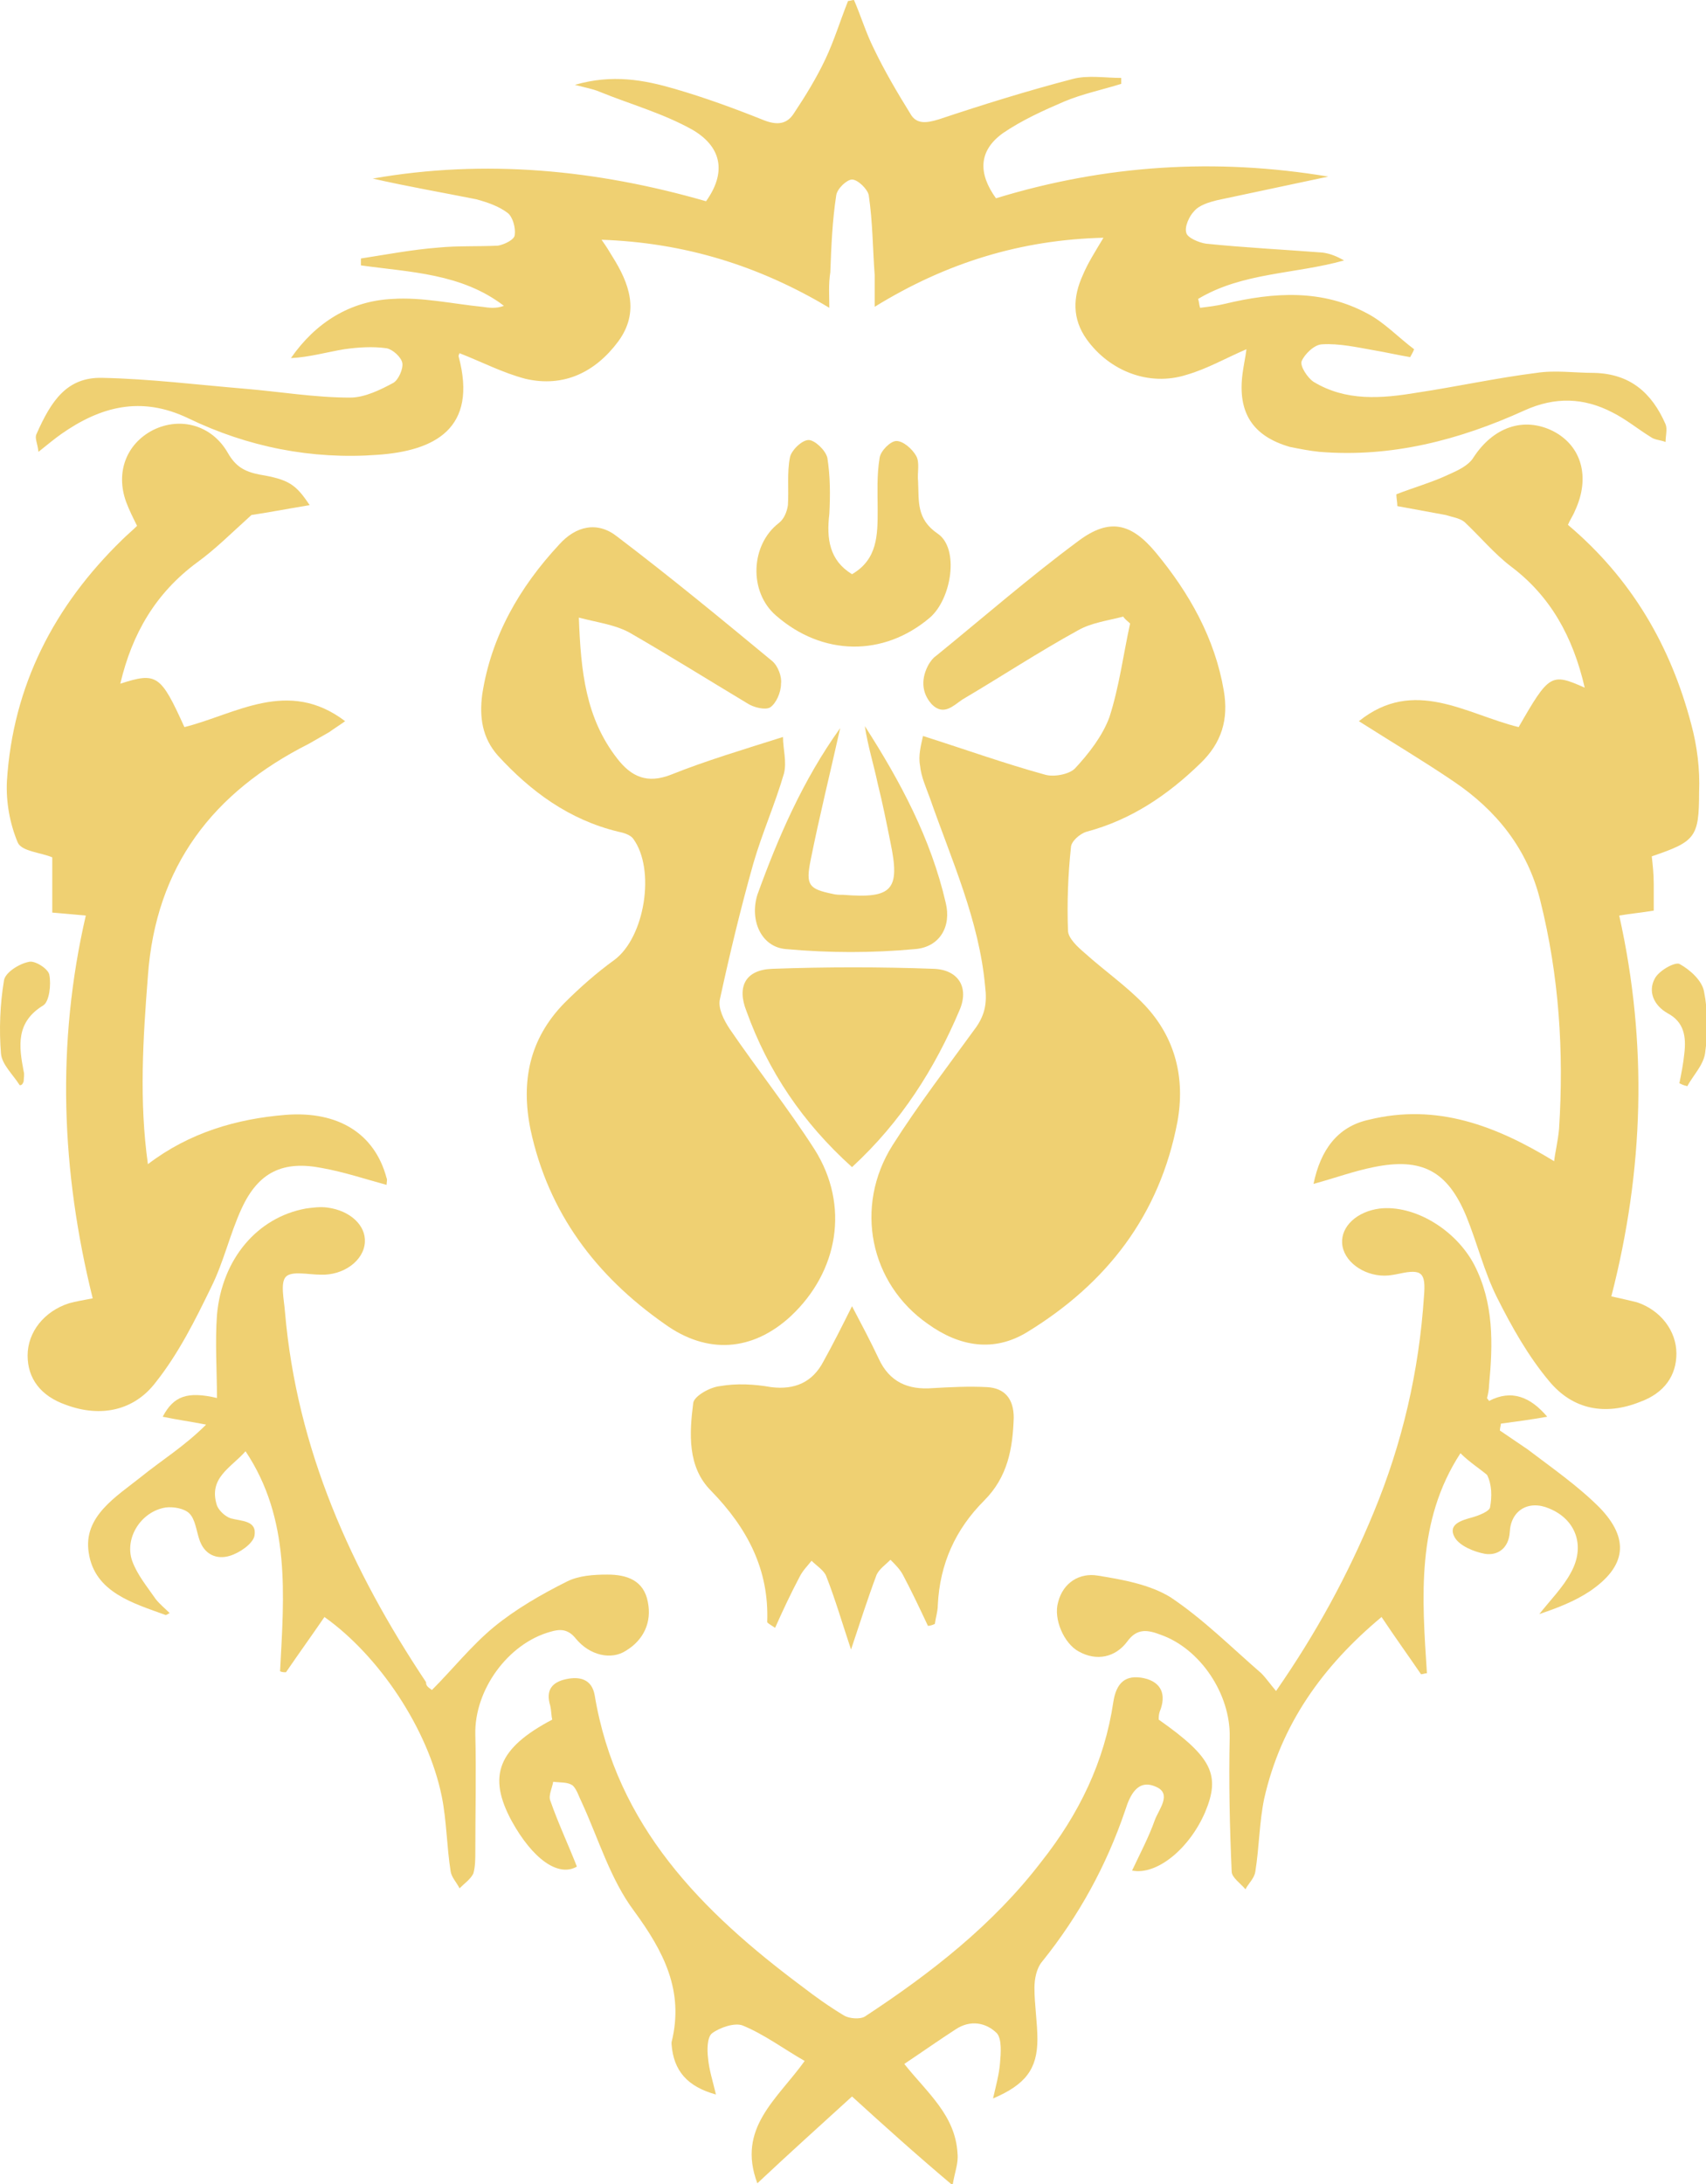 <?xml version="1.0" encoding="utf-8"?>
<!-- Generator: Adobe Illustrator 25.0.1, SVG Export Plug-In . SVG Version: 6.00 Build 0)  -->
<svg version="1.1" xmlns="http://www.w3.org/2000/svg" xmlns:xlink="http://www.w3.org/1999/xlink" x="0px" y="0px"
	 viewBox="0 0 173 221.4" style="enable-background:new 0 0 173 221.4;" xml:space="preserve">
<style type="text/css">
	.st0{fill:#EFD072;}
</style>
<g id="Layer_1">
</g>
<g id="Layer_2">
	<g>
		<path class="st0" d="M84.1,31.2c-7.2-4.3-14.7-6.6-23.1-6.9c0.5,0.7,0.8,1.2,1.1,1.7c1.7,2.7,2.8,5.6,0.6,8.6
			c-2.3,3.1-5.5,4.7-9.4,3.8c-2.3-0.6-4.4-1.7-6.7-2.6c0,0-0.1,0.2-0.1,0.3c2,7.4-2.5,9.6-8.2,10c-6.7,0.5-13.2-0.8-19.2-3.7
			c-4.8-2.3-8.9-1.2-12.9,1.6c-0.7,0.5-1.3,1-2.3,1.8c-0.1-0.9-0.4-1.4-0.2-1.8c1.5-3.4,3.1-5.8,6.7-5.7c4.8,0.1,9.6,0.7,14.4,1.1
			c3.6,0.3,7.1,0.9,10.7,0.9c1.5,0,3.1-0.8,4.4-1.5c0.5-0.3,1-1.4,0.9-2c-0.1-0.6-1-1.4-1.6-1.5c-1.4-0.2-2.9-0.1-4.3,0.1
			c-1.8,0.3-3.5,0.8-5.4,0.9c2.5-3.6,6-5.8,10.3-6c3-0.2,6.1,0.5,9.1,0.8c0.7,0.1,1.4,0.2,2.2-0.1c-4.3-3.3-9.5-3.4-14.5-4.1
			c0-0.2,0-0.4,0-0.7c2.6-0.4,5.2-0.9,7.8-1.1c2-0.2,4.1-0.1,6.1-0.2c0.6-0.1,1.7-0.6,1.7-1.1c0.1-0.7-0.2-1.8-0.7-2.2
			c-0.9-0.7-2.1-1.1-3.2-1.4c-3.5-0.7-7-1.3-10.5-2.1c11.4-2,22.7-0.9,33.8,2.3c2-2.8,1.7-5.4-1.3-7.2c-3-1.7-6.3-2.6-9.5-3.9
			c-0.7-0.3-1.4-0.4-2.5-0.7c3.8-1.1,7-0.5,10.1,0.4c3.1,0.9,6.1,2,9.1,3.2c1.3,0.5,2.3,0.4,3-0.7c1.2-1.8,2.3-3.6,3.2-5.5
			c0.9-1.9,1.5-3.9,2.3-5.9c0.2,0,0.4-0.1,0.6-0.1c0.7,1.6,1.2,3.3,2,4.9c1.1,2.3,2.4,4.5,3.7,6.6c0.6,1.1,1.6,1,2.9,0.6
			c4.5-1.5,9-2.9,13.6-4.1c1.5-0.4,3.3-0.1,4.9-0.1c0,0.2,0,0.4,0,0.6c-1.9,0.6-3.9,1-5.8,1.8c-2.1,0.9-4.3,1.9-6.2,3.2
			c-2.5,1.8-2.5,4.1-0.7,6.6c11.1-3.4,22.3-4.1,33.7-2.2c-3.8,0.8-7.5,1.6-11.3,2.4c-0.8,0.2-1.8,0.5-2.3,1.1
			c-0.5,0.5-1,1.6-0.8,2.2c0.1,0.5,1.3,1,2,1.1c3.9,0.4,7.9,0.6,11.8,0.9c0.8,0.1,1.5,0.4,2.2,0.8c-5,1.4-10.3,1.2-14.8,3.9
			c0.1,0.3,0.1,0.6,0.2,0.9c0.8-0.1,1.7-0.2,2.5-0.4c5-1.2,9.9-1.5,14.5,1c1.7,0.9,3.1,2.4,4.7,3.6c-0.1,0.3-0.3,0.6-0.4,0.8
			c-1.2-0.2-2.5-0.5-3.7-0.7c-1.7-0.3-3.5-0.7-5.2-0.6c-0.8,0-1.8,1-2.1,1.7c-0.2,0.5,0.6,1.7,1.2,2.1c3.3,2,6.9,1.7,10.5,1.1
			c4-0.6,8.1-1.5,12.1-2c1.9-0.3,3.9,0,5.9,0c3.6,0.1,5.8,2,7.2,5.2c0.2,0.5,0,1.2,0,1.8c-0.5-0.2-1.1-0.2-1.5-0.5
			c-1.3-0.8-2.5-1.8-3.9-2.5c-2.9-1.5-5.8-1.6-8.9-0.2c-6.6,3-13.5,4.8-20.8,4.2c-1-0.1-2-0.3-3-0.5c-3.8-1.1-5.3-3.5-4.8-7.4
			c0.1-0.8,0.3-1.7,0.4-2.5c-2.1,0.9-4,2-6.1,2.6c-3.8,1.2-7.8-0.4-10.1-3.6c-1.5-2.1-1.4-4.3-0.4-6.5c0.5-1.2,1.2-2.3,2.1-3.8
			c-8.3,0.2-15.9,2.5-23.2,7c0-1.2,0-2.2,0-3.2c-0.2-2.7-0.2-5.4-0.6-8.1c-0.1-0.6-1.1-1.6-1.7-1.6c-0.5,0-1.5,0.9-1.6,1.6
			c-0.4,2.6-0.5,5.2-0.6,7.8C84,28.9,84.1,29.9,84.1,31.2z"/>
		<path class="st0" d="M58.7,62.6c0.2,5.5,0.7,10.2,3.9,14.3c1.4,1.8,3,2.6,5.5,1.6c3.5-1.4,7.2-2.5,11.3-3.8c0,1.2,0.4,2.5,0.1,3.7
			c-0.9,3.1-2.2,6-3.1,9.1c-1.3,4.6-2.4,9.2-3.4,13.8c-0.2,0.9,0.4,2.1,1,3c2.8,4.1,5.9,8,8.6,12.2c3.6,5.7,2.4,12.4-2.4,16.9
			c-3.9,3.6-8.5,3.9-12.8,0.8c-7-4.9-11.8-11.3-13.6-19.7c-1-4.9-0.1-9.2,3.4-12.8c1.6-1.6,3.3-3.1,5.1-4.4
			c3.1-2.3,4.2-9.2,1.9-12.3c-0.3-0.4-1-0.6-1.5-0.7c-5-1.2-8.9-4.1-12.2-7.7c-1.6-1.8-1.9-3.9-1.6-6.2c0.9-5.9,3.8-10.9,7.8-15.2
			c1.7-1.9,3.9-2.4,5.9-0.8c5.4,4.1,10.5,8.3,15.7,12.6c0.6,0.5,1,1.6,0.9,2.3c0,0.9-0.5,2-1.1,2.4c-0.5,0.3-1.7,0-2.3-0.4
			c-4-2.4-8-4.9-12-7.2C62.3,63.3,60.6,63.1,58.7,62.6z"/>
		<path class="st0" d="M93.6,74.6c4.4,1.4,8.3,2.8,12.3,3.9c0.9,0.3,2.5,0,3.1-0.6c1.4-1.5,2.8-3.3,3.5-5.2c1-3.1,1.4-6.3,2.1-9.5
			c-0.2-0.2-0.5-0.4-0.7-0.7c-1.5,0.4-3.2,0.6-4.6,1.4c-4,2.2-7.8,4.7-11.7,7c-0.9,0.6-1.9,1.7-3.1,0.5c-1.1-1.2-1.1-2.7-0.3-4.1
			c0.2-0.3,0.4-0.6,0.7-0.8c4.8-3.9,9.5-8,14.5-11.7c3.1-2.3,5.3-1.8,7.8,1.2c3.4,4.1,6,8.7,6.9,14c0.5,2.9-0.2,5.3-2.4,7.4
			c-3.3,3.2-7,5.7-11.5,6.9c-0.7,0.2-1.6,1-1.6,1.6c-0.3,2.8-0.4,5.6-0.3,8.4c0,0.8,1,1.7,1.7,2.3c2,1.8,4.3,3.4,6.1,5.3
			c3.1,3.3,4.1,7.4,3.3,11.8c-1.8,9.5-7.2,16.4-15.2,21.3c-3.4,2.1-6.9,1.5-10.1-0.8c-5.9-4.1-7.5-11.9-3.6-18.1
			c2.6-4.1,5.6-8,8.5-12c0.9-1.3,1.1-2.5,0.9-4.1c-0.6-6.7-3.4-12.8-5.6-19.1c-0.4-1.1-0.9-2.2-1-3.3C93.1,76.6,93.4,75.5,93.6,74.6
			z"/>
		<path class="st0" d="M8.7,92.8c-1.2-0.1-2.2-0.2-3.4-0.3c0-1.9,0-3.7,0-5.6c-1.2-0.5-3.1-0.6-3.5-1.5c-0.8-1.9-1.2-4.1-1.1-6.2
			c0.6-9.7,4.8-17.8,11.7-24.5c0.5-0.5,1-0.9,1.5-1.4c-0.4-0.8-0.8-1.6-1.1-2.4c-1.1-3,0-5.9,2.7-7.3c2.8-1.4,6-0.5,7.6,2.3
			c0.8,1.4,1.7,1.9,3.2,2.2c3,0.5,3.7,1,5.1,3.1c-2.4,0.4-4.5,0.8-5.9,1c-2.1,1.9-3.7,3.5-5.5,4.8c-4.2,3.1-6.6,7.2-7.8,12.3
			c3.7-1.2,4.1-0.9,6.5,4.4c5.2-1.3,10.5-5,16.3-0.6c-0.7,0.5-1.2,0.8-1.6,1.1c-0.7,0.4-1.4,0.8-2.1,1.2
			C21.6,80.3,15.8,87.8,15,98.9c-0.5,6.4-0.9,12.7,0,19.1c4.2-3.2,9-4.6,14-5c5.3-0.4,9,1.9,10.2,6.4c0.1,0.2,0,0.4,0,0.7
			c-2.2-0.6-4.3-1.3-6.5-1.7c-4-0.8-6.5,0.4-8.2,4.1c-1.2,2.6-1.8,5.4-3.1,8c-1.6,3.3-3.3,6.7-5.6,9.6c-2.2,2.9-5.6,3.6-9.1,2.3
			c-2.6-0.9-3.9-2.7-3.9-5c0-2.4,1.7-4.5,4.2-5.3c0.7-0.2,1.4-0.3,2.4-0.5C6.2,118.7,5.7,105.8,8.7,92.8z"/>
		<path class="st0" d="M160.7,69.7c-1.2-5.2-3.5-9.3-7.5-12.3c-1.7-1.3-3.1-3-4.7-4.5c-0.5-0.4-1.3-0.5-1.9-0.7
			c-1.6-0.3-3.3-0.6-4.9-0.9c0-0.4-0.1-0.8-0.1-1.2c1.8-0.7,3.6-1.2,5.3-2c0.9-0.4,2-0.9,2.5-1.7c2-3.1,5.1-4.2,8.1-2.7
			c2.9,1.5,3.8,4.7,2.2,8.1c-0.2,0.5-0.5,0.9-0.7,1.4c6.4,5.4,10.4,12.2,12.5,20.2c0.6,2.2,0.9,4.6,0.8,6.9c0,4.6-0.4,5-4.8,6.5
			c0.1,0.9,0.2,1.8,0.2,2.8c0,0.9,0,1.7,0,2.7c-1.2,0.2-2.3,0.3-3.5,0.5c2.9,13,2.5,25.8-0.8,38.6c0.9,0.2,1.8,0.4,2.6,0.6
			c2.4,0.8,4,2.9,4,5.2c0,2.2-1.2,4-3.7,4.9c-3.5,1.4-6.8,0.8-9.2-2.1c-2.1-2.5-3.8-5.5-5.3-8.5c-1.3-2.6-2-5.5-3.1-8.2
			c-1.9-4.6-4.5-6-9.4-5c-2,0.4-3.9,1.1-6.1,1.7c0.7-3.4,2.4-5.8,5.6-6.5c6.9-1.7,12.9,0.6,18.8,4.2c0.1-0.9,0.4-2.1,0.5-3.3
			c0.5-7.8,0-15.5-1.9-23.1c-1.3-5.3-4.5-9.2-8.8-12.1c-3.1-2.1-6.3-4-9.6-6.1c5.6-4.5,10.9-0.7,16.2,0.6
			C157.1,68.3,157.3,68.2,160.7,69.7z"/>
		<path class="st0" d="M86.4,212.5c-3.3,3-6.4,5.8-9.6,8.8c-2.1-5.6,2-8.5,4.8-12.4c-2.1-1.2-4.1-2.7-6.3-3.6
			c-0.8-0.3-2.3,0.2-3.1,0.8c-0.5,0.4-0.5,1.7-0.4,2.5c0.1,1.2,0.5,2.4,0.8,3.7c-2.9-0.8-4.3-2.4-4.5-5.1c0-0.1,0-0.2,0-0.2
			c1.3-5.2-0.8-9.2-3.8-13.3c-2.4-3.2-3.6-7.3-5.3-11c-0.3-0.6-0.5-1.3-0.9-1.7c-0.5-0.4-1.3-0.3-2-0.4c-0.1,0.6-0.5,1.4-0.3,1.9
			c0.8,2.3,1.8,4.4,2.7,6.7c-1.9,1.1-4.5-0.8-6.6-4.6c-2.5-4.6-1.4-7.4,4.1-10.3c-0.1-0.4-0.1-1-0.2-1.4c-0.5-1.6,0.2-2.4,1.6-2.7
			c1.4-0.3,2.6,0,2.9,1.6c2.2,13.3,10.9,22,21.1,29.6c1.3,1,2.7,2,4.2,2.9c0.5,0.3,1.6,0.4,2.1,0.1c6.7-4.4,13-9.3,17.9-15.7
			c3.8-4.8,6.4-10.1,7.3-16.2c0.3-1.9,1.2-2.8,3.1-2.4c1.8,0.4,2.3,1.7,1.6,3.4c-0.1,0.3-0.1,0.6-0.1,0.8c5.4,3.8,6.3,5.6,4.7,9.4
			c-1.6,3.7-4.9,6.4-7.4,5.9c0.8-1.7,1.7-3.4,2.3-5.1c0.4-1.1,1.8-2.7,0.1-3.4c-1.8-0.8-2.6,0.8-3.1,2.4c-1.9,5.6-4.7,10.7-8.4,15.3
			c-0.6,0.7-0.8,1.8-0.8,2.7c0,1.7,0.3,3.5,0.3,5.2c0,3-1.2,4.6-4.5,6c0.3-1.3,0.6-2.4,0.7-3.5c0.1-1.1,0.2-2.5-0.3-3.1
			c-1.1-1.1-2.7-1.4-4.2-0.4c-1.7,1.1-3.4,2.3-5.2,3.5c2.3,2.9,5.2,5.2,5.4,9.1c0.1,1-0.3,1.9-0.5,3.2
			C92.8,218.3,89.7,215.5,86.4,212.5z"/>
		<path class="st0" d="M148.1,147.3c-4.5,6.9-3.9,14.6-3.4,22.3c-0.2,0-0.4,0.1-0.6,0.1c-1.3-1.9-2.6-3.7-4-5.8
			c-6,5-10.2,10.9-11.9,18.4c-0.5,2.4-0.5,4.9-0.9,7.4c-0.1,0.7-0.7,1.2-1,1.8c-0.5-0.6-1.4-1.2-1.4-1.8c-0.2-4.5-0.3-9.1-0.2-13.6
			c0.1-4.4-3-9-7-10.4c-1.3-0.5-2.4-0.7-3.4,0.7c-1.2,1.6-3.1,2-4.9,1c-1.5-0.8-2.6-3.3-2.1-5c0.5-2,2.2-3,4-2.7
			c2.5,0.4,5.3,0.9,7.4,2.2c3.3,2.2,6.2,5.1,9.2,7.7c0.5,0.5,0.9,1.1,1.5,1.8c4.1-5.9,7.3-11.8,9.9-18.1c2.9-7,4.6-14.3,5.1-21.9
			c0.2-2.4-0.2-2.8-2.5-2.3c-0.5,0.1-1,0.2-1.5,0.2c-2.2,0-4.2-1.5-4.3-3.3c-0.1-1.7,1.5-3.2,3.8-3.5c3.5-0.4,7.7,2.1,9.6,5.7
			c2,3.9,1.9,8,1.5,12.2c0,0.4-0.1,0.9-0.2,1.3c0,0.1,0.1,0.1,0.2,0.3c2.3-1.2,4.2-0.4,5.9,1.6c-1.7,0.3-3.2,0.5-4.7,0.7
			c0,0.2-0.1,0.4-0.1,0.7c0.9,0.6,1.9,1.3,2.8,1.9c2.5,1.9,5.1,3.7,7.3,5.9c3.1,3.2,2.7,6-1,8.5c-1.5,1-3.3,1.7-5.1,2.3
			c1.1-1.4,2.4-2.7,3.2-4.2c1.5-2.7,0.5-5.4-2.2-6.5c-2.1-0.9-3.9,0.2-4,2.4c-0.1,1.6-1.2,2.4-2.5,2.2c-1.1-0.2-2.6-0.8-3.1-1.7
			c-0.7-1.3,0.7-1.7,1.8-2c0.7-0.2,1.7-0.6,1.8-1c0.2-1.1,0.2-2.3-0.3-3.3C150.1,148.9,149,148.2,148.1,147.3z"/>
		<path class="st0" d="M43.8,171.3c2.1-2.1,4-4.5,6.3-6.4c2.2-1.8,4.8-3.3,7.4-4.6c1.2-0.6,2.7-0.7,4.1-0.7c2,0,3.7,0.6,4.1,2.8
			c0.4,2-0.4,3.8-2.2,4.9c-1.5,1-3.7,0.5-5.1-1.2c-0.8-1-1.6-1-2.6-0.7c-4.3,1.2-7.7,5.9-7.6,10.4c0.1,3.9,0,7.9,0,11.9
			c0,0.7,0,1.5-0.2,2.2c-0.3,0.6-0.9,1-1.4,1.5c-0.3-0.6-0.8-1.1-0.9-1.7c-0.4-2.5-0.4-5.1-0.9-7.6c-1.4-6.9-6.4-14.3-11.9-18.2
			c-1.3,1.9-2.6,3.7-3.9,5.6c-0.2,0-0.4,0-0.6-0.1c0.4-7.7,1.1-15.4-3.5-22.3c-1.5,1.7-3.8,2.7-2.9,5.5c0.2,0.5,0.8,1.1,1.4,1.3
			c1.1,0.3,2.7,0.2,2.4,1.8c-0.2,0.8-1.5,1.7-2.5,2c-1.3,0.4-2.6-0.1-3.1-1.7c-0.3-0.9-0.4-2-1-2.6c-0.5-0.5-1.6-0.7-2.4-0.6
			c-2.5,0.4-4.2,3.1-3.4,5.4c0.5,1.4,1.5,2.6,2.4,3.9c0.4,0.5,0.9,0.9,1.4,1.4c-0.2,0.1-0.3,0.2-0.4,0.2c-3.3-1.2-7.2-2.3-7.8-6.3
			c-0.6-3.7,2.8-5.7,5.3-7.7c2.1-1.7,4.4-3.1,6.6-5.3c-1.5-0.3-3-0.5-4.4-0.8c1.1-2.1,2.5-2.6,5.5-1.9c0-2.8-0.2-5.6,0-8.4
			c0.5-5.7,4.1-9.9,9-10.8c0.7-0.1,1.5-0.2,2.2-0.1c2.3,0.3,3.9,1.8,3.8,3.5c-0.1,1.9-2.2,3.4-4.5,3.3c-1.2,0-2.9-0.4-3.5,0.2
			c-0.6,0.6-0.2,2.3-0.1,3.6c1.2,13.9,6.7,26.1,14.3,37.5C43.2,170.9,43.4,171,43.8,171.3z"/>
		<path class="st0" d="M94.1,164.8c-0.8-1.7-1.6-3.4-2.5-5.1c-0.3-0.6-0.8-1.1-1.3-1.6c-0.5,0.5-1.1,0.9-1.4,1.5
			c-0.9,2.4-1.7,4.9-2.6,7.6c-0.9-2.7-1.6-5.1-2.5-7.4c-0.2-0.6-1-1.1-1.5-1.6c-0.4,0.5-0.9,1-1.2,1.6c-0.9,1.7-1.7,3.4-2.5,5.2
			c-0.6-0.4-0.8-0.5-0.8-0.6c0.2-5.3-2-9.5-5.7-13.3c-2.4-2.4-2.2-5.8-1.8-8.9c0.1-0.7,1.7-1.6,2.7-1.7c1.7-0.3,3.5-0.2,5.2,0.1
			c2.4,0.3,4.2-0.5,5.3-2.6c1-1.8,1.9-3.6,2.9-5.6c1,1.9,1.9,3.6,2.7,5.3c1.1,2.4,3,3.2,5.5,3c1.8-0.1,3.6-0.2,5.5-0.1
			c1.8,0.1,2.7,1.2,2.7,3.1c-0.1,3.1-0.6,6-3,8.4c-2.9,2.9-4.5,6.4-4.7,10.6c0,0.6-0.2,1.2-0.3,1.9
			C94.6,164.7,94.3,164.8,94.1,164.8z"/>
		<path class="st0" d="M86.4,118.3c-5-4.5-8.5-9.7-10.7-15.8c-1-2.5-0.1-4.2,2.6-4.3c5.5-0.2,11-0.2,16.4,0c2.5,0.1,3.6,1.9,2.6,4.2
			C94.8,108.3,91.4,113.7,86.4,118.3z"/>
		<path class="st0" d="M86.4,58.2c2.6-1.5,2.6-4,2.6-6.5c0-1.8-0.1-3.5,0.2-5.3c0.1-0.7,1.1-1.7,1.7-1.7c0.7,0,1.6,0.8,2,1.5
			c0.4,0.7,0.1,1.7,0.2,2.6c0.1,2-0.2,3.8,2,5.3c2.2,1.5,1.4,6.6-0.8,8.5c-4.7,4-10.9,3.9-15.6-0.2c-2.8-2.4-2.6-7.2,0.3-9.4
			c0.5-0.4,0.8-1.1,0.9-1.8c0.1-1.6-0.1-3.3,0.2-4.8c0.1-0.7,1.2-1.8,1.9-1.8c0.6,0,1.7,1,1.9,1.8c0.3,1.9,0.3,3.8,0.2,5.7
			C83.8,54.6,84.1,56.8,86.4,58.2z"/>
		<path class="st0" d="M85.2,73.8c-1,4.5-2.1,8.9-3,13.4c-0.5,2.5-0.2,2.9,2.2,3.4c0.4,0.1,0.7,0.1,1.1,0.1c5,0.4,5.8-0.5,4.8-5.3
			c-0.4-2-0.8-4-1.3-6c-0.4-1.9-1-3.8-1.3-5.8c3.6,5.6,6.7,11.4,8.2,17.9c0.6,2.4-0.6,4.5-3.1,4.7c-4.3,0.4-8.7,0.4-13.1,0
			c-2.5-0.2-3.7-2.9-2.9-5.5C78.9,84.9,81.4,79.1,85.2,73.8z"/>
		<path class="st0" d="M170.3,109.8c0.2-1,0.4-2,0.5-3c0.2-1.7,0-3.2-1.7-4.1c-1.4-0.8-2-2.2-1.3-3.5c0.4-0.8,2-1.7,2.5-1.5
			c1.1,0.6,2.3,1.7,2.5,2.8c0.4,2,0.4,4.2,0.1,6.3c-0.2,1.2-1.2,2.2-1.8,3.3C170.7,110,170.5,109.9,170.3,109.8z"/>
		<path class="st0" d="M2,110c-0.7-1.1-1.8-2.1-1.9-3.2c-0.2-2.4-0.1-5,0.3-7.4c0.1-0.8,1.5-1.7,2.5-1.9c0.6-0.2,2,0.7,2.1,1.3
			c0.2,1,0,2.7-0.6,3.1c-2.8,1.7-2.5,4.1-2,6.7c0.1,0.3,0,0.7,0,1C2.3,109.9,2.2,110,2,110z"/>
	</g>
</g>
</svg>
